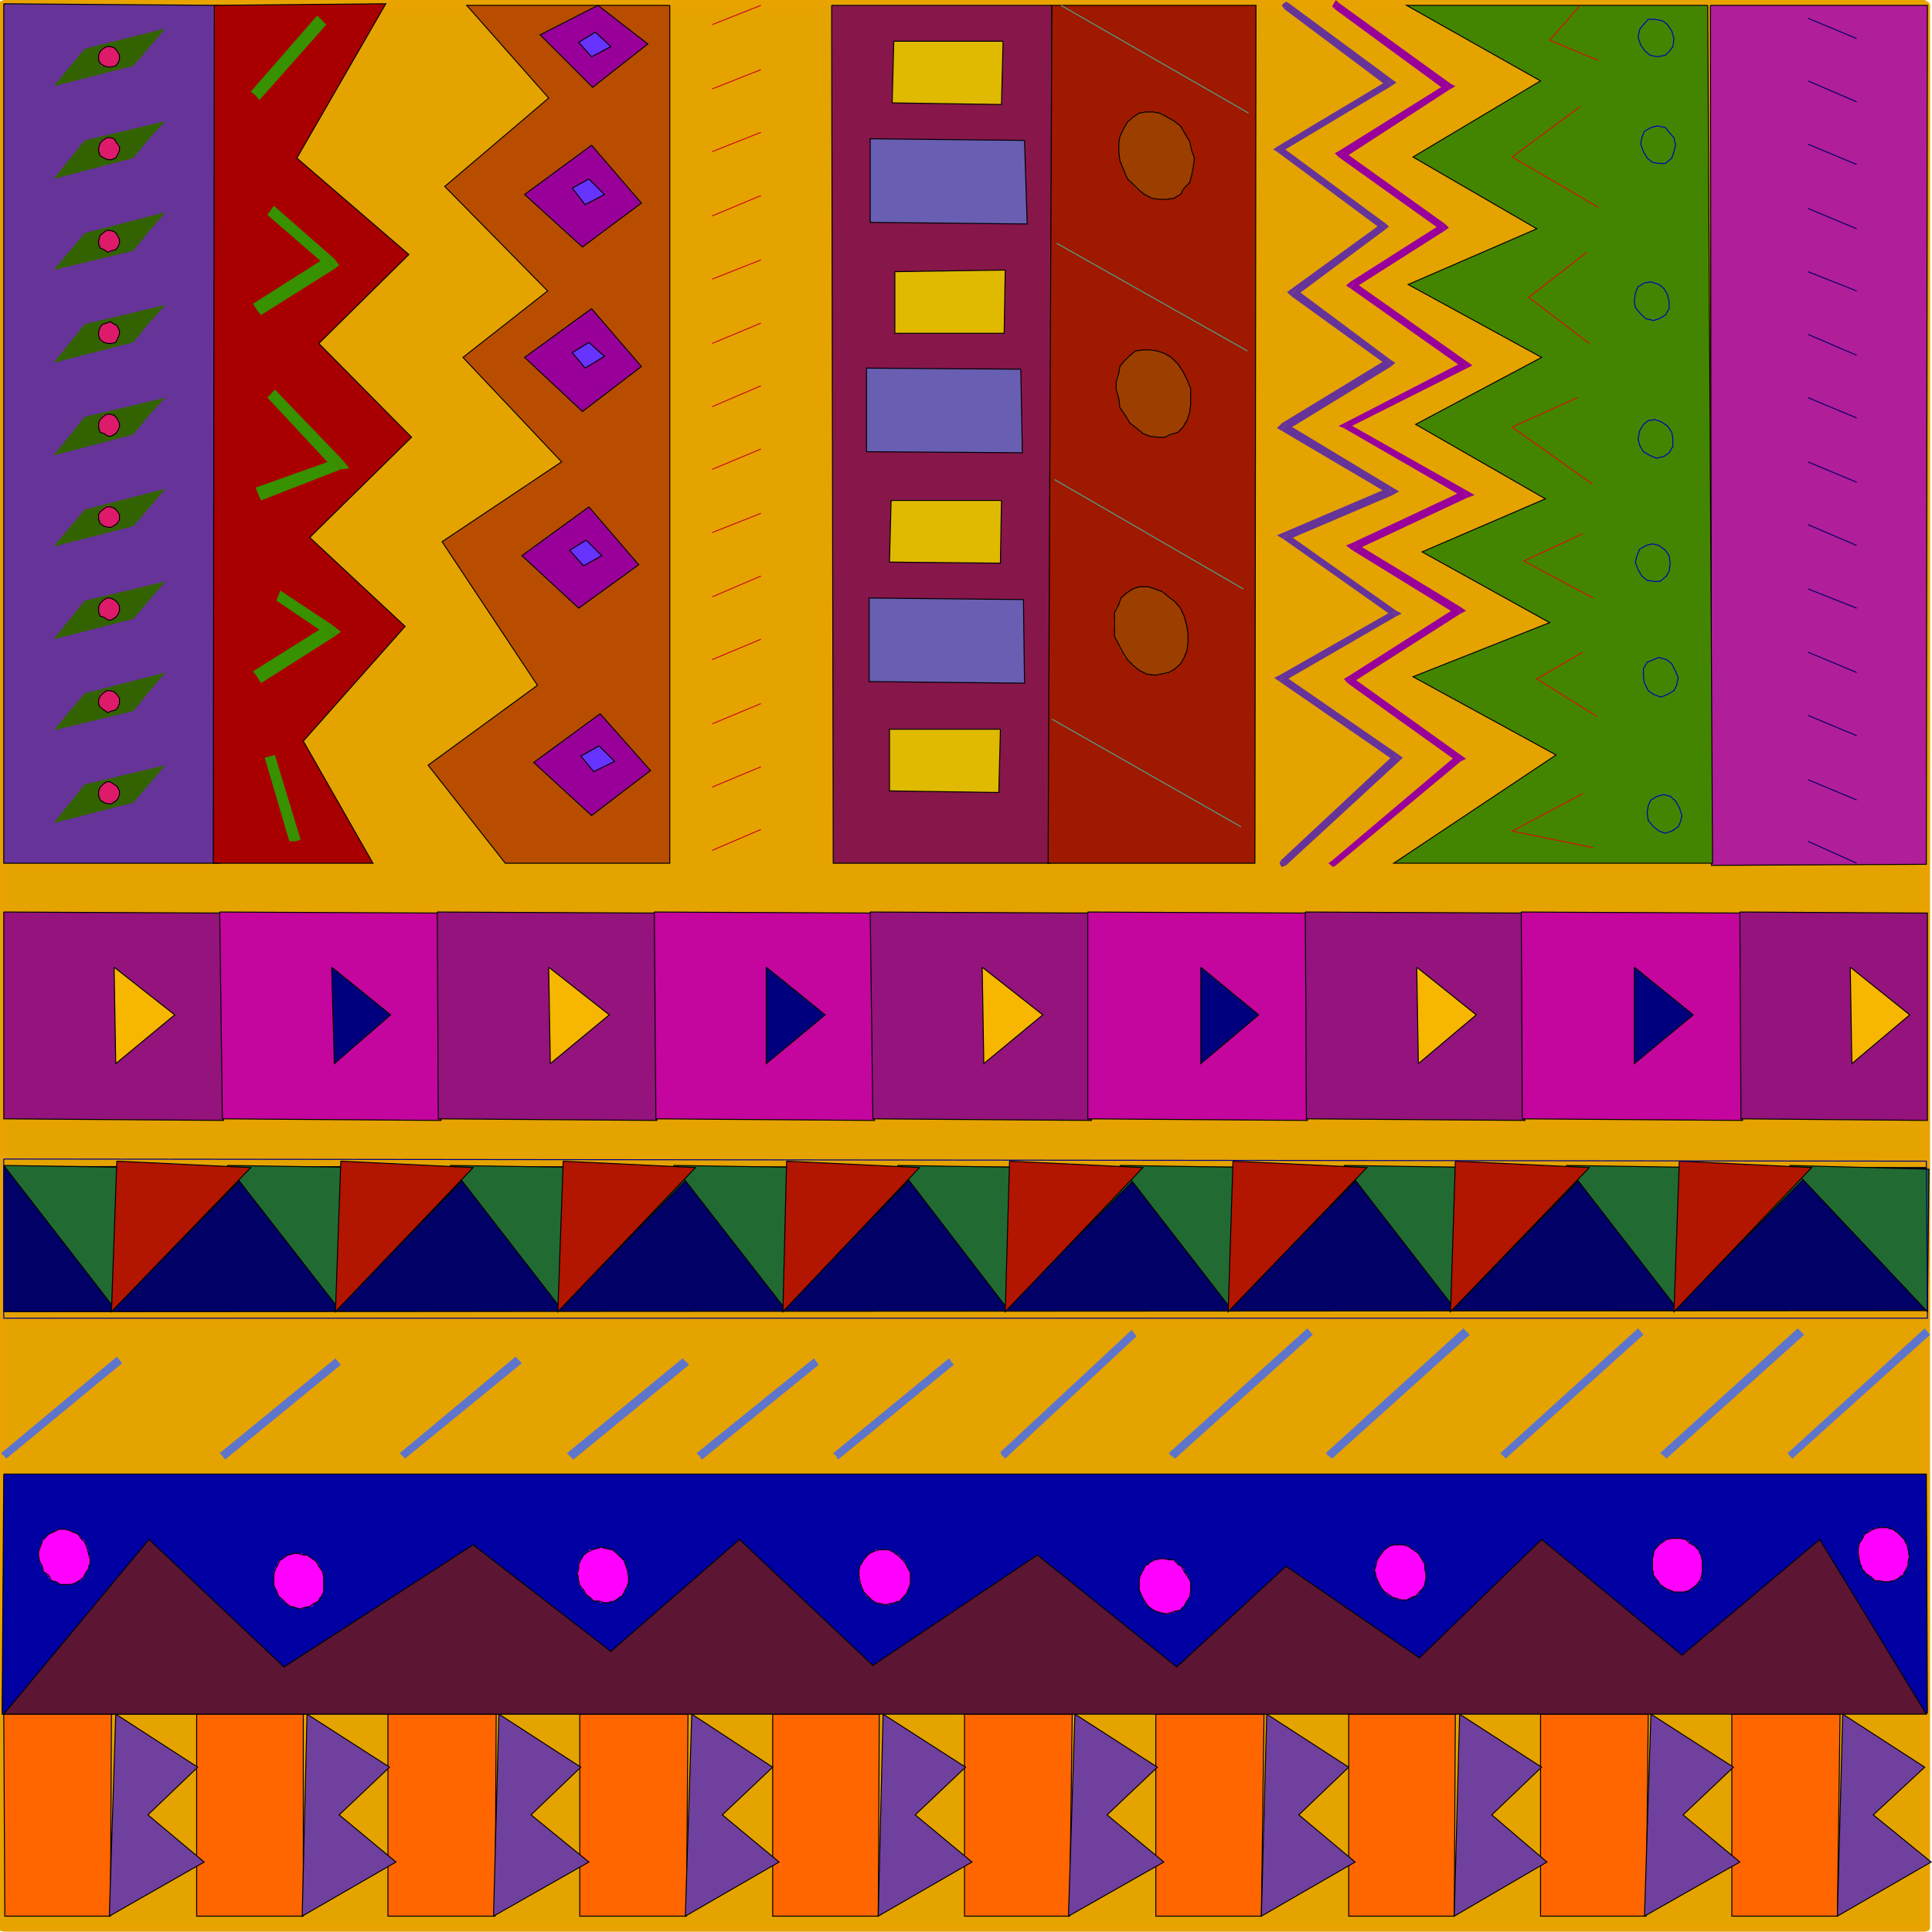 <svg xmlns="http://www.w3.org/2000/svg" width="360.557" height="360.5"><path fill="#e5a300" d="M.7 1h358.5v358.8H.7V1"/><path fill="#e8a300" d="m360.2 1-1-1H.7v1.898h358.5L358.5 1l.7.898.8-.398.2-.5-.2-.5-.8-.5 1 1"/><path fill="#e8a300" d="m359.2 360.5 1-.7V1h-1.7v358.8l.7-.702-.7.703.3.5.4.199.8-.2.2-.5-1 .7"/><path fill="#e8a300" d="m0 359.8.7.7h358.5v-1.402H.7l.698.703-.699-.703L0 359.3v1l.7.199-.7-.7"/><path fill="#e8a300" d="M.7 0 0 1v358.8h1.398V1L.7 1.898 1.4 1 1.2.3.7 0 0 .3V1l.7-1"/><path fill="#0000a3" stroke="#000" stroke-miterlimit="10" stroke-width=".181" d="M.7 275.098h358.8l.2 44.601-359.302.2.301-44.801"/><path fill="#006" stroke="#000" stroke-miterlimit="10" stroke-width=".181" d="m.7 217.7 358.8.198.2 26.7-359 .203v-27.102"/><path fill="#f60" stroke="#000" stroke-miterlimit="10" stroke-width=".181" d="m.7 319.898.198 37.7h19.704l.199-37.7H.699m36.001 0v37.7h19.902v-37.7H36.699m35.699 0v37.7h20l.204-37.7H72.398m35.802 0v37.7h19.902l.296-37.7H108.2m36 0v37.7h19.698l.204-37.7h-19.903m35.801 0v37.7h19.602l.5-37.7H180m35.7 0v37.7h19.698l.5-37.7H215.7m36 0v37.7h19.698l.204-37.7h-19.903m35.801 0v37.7h19.7l.402-37.7H287.5m35.7 0v37.7h19.698l.5-37.7H323.2"/><path fill="#70409e" stroke="#000" stroke-miterlimit="10" stroke-width=".181" d="m21.602 319.898 15.296 9.903-9.296 8.898 10.5 8.801-17.704 10.098 1.204-37.7m35.698 0 15.4 9.903-9.4 8.898 10.598 8.801-17.5 10.098.903-37.7m35.801 0 15.296 9.903-9.296 8.898 10.796 8.801-17.796 10.098 1-37.7m36 0 15.097 9.903-9.398 8.898 10.597 8.801-17.5 10.098 1.204-37.7m35.698 0 15.4 9.903-9.4 8.898 10.598 8.801-17.5 10.098.903-37.7m35.801 0L216 329.801l-9.398 8.898 10.597 8.801-17.8 10.098 1.203-37.7m35.796 0 15.301 9.903-9.3 8.898 10.5 8.801-17.5 10.098 1-37.7m35.999 0 15.301 9.903-9.3 8.898 10.3 8.801-17.3 10.098 1-37.7m35.703 0 15.398 9.903-9.398 8.898 10.597 8.801-17.8 10.098 1.203-37.7m35.796 0 15.301 9.903-9.597 8.898 10.796 8.801-17.5 10.098 1-37.7"/><path fill="#5c1533" stroke="#000" stroke-miterlimit="10" stroke-width=".181" d="m.7 319.898 27.1-32.597L53 311.098 88.3 288.3l25.7 19.898 24-20.898 24.898 23.5 30.704-20.602 26 20.899L240 292.3l24.898 17.097 22.801-22.097 26.2 21.597 25.703-21.597 19.898 32.597H.7"/><path fill="#f0f" d="m16.3 289 .2.2v1h.3v1.698l-.3.2v1h-.2v.203l-.3.199v.3l-.2.2-.198.3v.2l-.301.2-.2.3h-.5v.2h-.203l-.5.3-.296.2h-2.403l-.199-.2h-.2l-.3-.3H10v-.2h-.398l-.5-.5v-.5H8.8l-.2-.2-.203-.3-.296-.2v-.202h-.204v-.797l-.296-.203-.204-.5v-.5l-.199-.2V289.5l.2-.3v-.5l.203-.2v-.2l.296-.3v-.7h.204l.296-.202.204-.297v-.203H8.8l.3-.297.2-.203h.3l.2-.2h.2l.3-.3h.2l.3-.2h1.9l.198.2h.301l.2.3h.203l.296.2.5.203h.204v.297h.199l.3.203v.297l.2.203h.3l.2.199v.3l.199.5.3.2v.5"/><path fill="none" stroke="#000" stroke-miterlimit="10" stroke-width=".181" d="m16.3 289 .2.898.3 1v1l-.3.903-.5.699-.398.8-.801.7-.903.5-.699.2h-2l-.699-.5-.898-.2-.5-1-1-.7-.204-1-.5-.902-.199-1v-.898l.403-1 .296-1 .704-.7.5-.5.898-.402 1-.5h1l.898.2.704.3 1 .403.5.797.699.703.5 1.199"/><path fill="#f0f" d="M60.2 293.3v.2l.198.3v3.298l-.199.3v.2l-.199.3-.3.2-.2.203v.5h-.3l-.2.297-.2.203h-.3v.199l-.2.3h-.698l-.301.2h-.7v.3h-.703l-.296-.3h-.704l-.199-.2H54l-.5-.5-.3-.202-.2-.297h-.2v-.203h-.3l-.2-.297-.3-.403-.2-.3v-.5l-.198-.2v-.199l-.301-.3v-.5h-.2V293.3l.2-.203v-.5l.3-.297v-.203h.2v-.5l.5-.5h.5v-.2L53 290.7l.2-.3h.3l.2-.2h.698l.5-.3h1.5l.204.3h.699l.3.2.2.3H58l.3.2.2.199h.3l.2.3.5.5v.403l.2.297.3.203v.297l.2.203"/><path fill="none" stroke="#000" stroke-miterlimit="10" stroke-width=".181" d="m60.2 293.3.198 1v2.798l-.398.8-.5.903-1 .5-.7.5-1 .199-.902.3-.699-.3-1-.2-.699-.5-.7-.702-.8-.7-.398-1-.5-1V294l.199-.902 1-2 .699-.399.7-.5 1.198-.3h.704l1 .3h.699l1 .7.699.5.5.902.7 1"/><path fill="#f0f" d="M116.8 292.098v.5l.302.203v.297l.199.402v2l-.2.2v.198l-.3.5v.301h-.2v.399l-.203.3-.296.2v.3h-.5v.2l-.204.203h-.199l-.3.297-.2.203h-1v.297H112l-.2-.297h-1v-.203h-.198l-.204-.297-.296-.203h-.204v-.2h-.296l-.204-.3-.5-.5v-.399h-.199l-.3-.3v-.5h-.2l-.199-.2V294l-.3-.2v-.5l.3-.202v-1.5l.2-.2v-.3h.198l.301-.2v-.199l.2-.3v-.2h.3l.2-.3v-.2h.203l.296-.199v-.3h.903v-.2h1l.199-.3h.3l.2.3h1l.2.2h.698l.301.3v.2h.2l.3.198.2.301h.203v.2l.296.3.204.2v.199h.296l.204.3v.7h.199"/><path fill="none" stroke="#000" stroke-miterlimit="10" stroke-width=".181" d="m116.8 292.098.302 1 .199 1.203v.898l-.2.7-1 2-.703.402-.699.5-1 .297h-.898l-1-.297h-1l-.7-.703-.703-.5-.5-.899-.699-.8L108 295l-.3-1.2.3-1v-.902l.398-.8.5-.899.704-.5 1-.5.699-.199 1-.3.898.3 1 .2.7.5.703.698.796.7.403 1"/><path fill="#f0f" d="m221.7 294.3.3.2v.5l.2.2v2.698h-.2v.2l-.3.203v.297l-.2.203-.3.297v.203l-.2.199v.3h-.2l-.3.2-.2.3v.2h-.3l-.2.2h-.5l-.198.3h-.704v.2h-1l-.199-.2h-.8l-.2-.3h-.699v-.2h-.3l-.2-.2-.2-.3-.3-.2h-.2l-.5-.5-.198-.202v-.5l-.301-.297v-.203l-.2-.2v-.3l-.3-.2v-.3l-.2-.399v-2.398l.2-.301.3-.2v-.5l.2-.202.3-.297v-.5l.2-.203h.5l.199-.2v-.3h.3l.2-.2.2-.3h1l.198-.2h1.204l.296.2h1.204l.199.3v.2h.3l.2.3.199.2h.3v.203h.2l.3.297.2.203v.5l.7.699v.3"/><path fill="none" stroke="#000" stroke-miterlimit="10" stroke-width=".181" d="m221.7 294.3.5.9v1.898l-.2 1-.5.703-.5 1-.7.699-1 .2-.902.3-.796.2-.903-.2-1-.3-.699-.4-.7-.5-.698-1-.5-.902-.5-1.199V295l.199-1 .5-.902.5-1 .699-.5 1-.5.898-.2h1l.704.2h1l.699.8.699.403.5 1 .7 1"/><path fill="#f0f" d="M265.898 291.898v.903l.204.297V295h-.204v.898l-.296.301-.204.2v.3h-.199l-.3.2v.5l-.2.199h-.3l-.2.3h-.5v.2h-.199l-.3.203h-.2l-.2.297h-1.698l-.5-.297h-.5v-.203h-.204l-.296-.2h-.403v-.3h-.3l-.7-.7v-.199H258l-.3-.3v-.2l-.2-.3v-.399l-.5-.5v-.5l-.2-.2v-.8l-.3-.402v-.297l.3-.5v-.703l.2-.5.2-.2v-.199l.3-.3v-.2l.2-.3.3-.2.2-.199v-.3h.198l.301-.2.2-.3h.3l.2-.2h.5l.203-.2H262l.3.2h.5l.2.2.2.3h.3l.2.2h.3l.2.3.198.2.301.198.2.301v.2l.3.3.2.399.203.3.296.5"/><path fill="none" stroke="#000" stroke-miterlimit="10" stroke-width=".181" d="M265.898 291.898v.903l.204 1v.898l-.204 1-.296.7-.704.699-.699.8-.699.2-1 .5h-.898l-1-.297-.704-.203-.699-.5-1-.7-.5-.699-.5-1-.398-.898-.301-1.203.3-1 .2-1 1-1.399.398-.5 1-.699.704-.2H262l1 .4.7.5 1 .698.5.801.698 1.2"/><path fill="#f0f" d="M317.5 290.398v.5l.2.2v2.703l-.2.199v1h-.3l-.2.2v.3l-.2.2-.3.198h-.2v.301h-.3l-.2.2-.198.3h-.301l-.2.2h-.5l-.203.199h-2l-.199-.2H312l-.5-.199h-.5l-.2-.3-.3-.2-.2-.3h-.3l-.398-.399v-.5h-.301l-.2-.3-.3-.2v-.2l-.2-.3v-.902h-.203v-2.399l.204-.3v-.899l.199-.3.3-.2.2-.3.3-.2v-.2l.2-.3H310l.3-.2.2-.3h.3v-.2h.7l.2-.202h1.902l.5.203h.5l.199.199h.3l.2.3v.2h.3l.2.3H316l.3.2v.2l.2.3.3.2h.2v.5l.5.5v.198"/><path fill="none" stroke="#000" stroke-miterlimit="10" stroke-width=".181" d="m317.5 290.398.2 1v1.903l-.2 1-.3.699-.7.898-1.398 1-.704.2h-2l-.898-.399-.7-.3-1-.7-.5-.699-.698-1-.204-.902v-2.2l.204-1 .199-.699.8-.898 1.399-1 1-.203h1.602l1 .203.699.699 1 .5.699.7.5 1.198"/><path fill="#f0f" d="m355.898 288.3.204.2v1.7l.296.198v.301l-.296.2v1.199l-.204.5v.203l-.699.699v.5h-.5l-.3.3v.2l-.2.2H354l-.3.3h-.9l-.3.2h-1.398l-.301-.2h-.903l-.296-.3-.204-.2-.199-.2h-.3l-.2-.3-.3-.2-.2-.3-.199-.2v-.202h-.3v-.297l-.2-.203v-.5h-.3v-.2l-.2-.5v-.3l-.2-.399v-2l.2-.199v-.5l.2-.2v-.3l.3-.2.2-.202v-.5l.3-.297h.2l.198-.203.301-.2.2-.3.3-.2h.403l.296-.3h.903l.3-.2.2.2h1l.199.3h1v.2l.2.3h.3l.2.2.198.203.301.297.2.203.3.297v.203h.2v.199l.203.5.296.3"/><path fill="none" stroke="#000" stroke-miterlimit="10" stroke-width=".181" d="m355.898 288.3.204.9.296 1.198-.296 1v.7l-.5 1-.403.902-.8.5-.899.5-1 .2h-.898l-.801-.2h-.903l-.699-.7-.8-.5-.7-.702-.5-1-.199-1-.2-1.2V289l.2-1 .5-.7.5-1 .7-.402.902-.5 1-.3h1.699l.898.3.801.5.7.7.698.703.5 1"/><path fill="#f0f" d="m169.398 292.598.204.203v.297l.296.203v2.597l-.296.301v.2l-.204.3v.2l-.199.199v.3l-.3.2v.3h-.2l-.3.2-.2.203-.199.297v.203h-.8l-.2.297-.2.203h-.8v.199h-1.2l-.198-.2h-.704l-.296-.202h-.204l-.199-.297h-.3l-.2-.203-.3-.297h-.2v-.203l-.199-.2h-.3l-.2-.3v-.2l-.3-.3v-.2l-.2-.199v-.3l-.2-.2v-.3l-.3-.2v-.5l-.2-.199v-1.902l.2-.5v-.5h.3v-.2l.2-.3v-.2l.2-.3v-.2l.3-.199.2-.3.3-.2h.2v-.3h.198l.301-.2h.2l.3-.199.2-.3H166l.3.3h.2l.3.2h.2v.198l.2.301h.5l.3.2v.3l.398.399h.301l.2.3v.5l.3.2.2.203v.297"/><path fill="none" stroke="#000" stroke-miterlimit="10" stroke-width=".181" d="m169.398 292.598.5.902v2l-.296.898-.403 1-.5.5-.699.903-1 .297-1 .203-.7.199-.902-.2-1-.202-.699-.5-1.5-1.5-.398-.899-.301-1-.2-1.199v-.902l.2-1 1-1.399.7-.8 1-.399.902-.3h1.699l1 .5.699.5 1.398 1.398.5 1"/><path fill="#5e75cc" d="m.7 271.7.5.5 21.6-17.802-1-1.199-21.6 18 .5.5m40.8.001.5.698L63.602 254.7l-1-1.199L41 271.2l.5.5m33.602 0 .5.5 21.796-17.802L96.2 253.2l-21.597 18 .5.5m31.197 0 .7.698 21.602-17.699-1.204-1.199-21.597 17.7.5.5m24.199 0 .5.698 21.8-17.699-.902-1.199L130 271.2l.5.5m25.5 0 .398.698L178 254.7l-.898-1.199-21.602 17.7.5.5m30.898-.201.704.7 24.5-22.802-.903-1.199L186.7 271l.2.5m31.702.2.699.5L245 249.097l-1-1.2-25.898 23.301.5.5m29.296.002.704.5 25.699-23.102-1.2-1.2-25.703 23.301.5.5m32.602.001.5.5 25.7-23.102-1-1.2L280 271.2l.5.5m30 0 .5.5 25.7-23.102-1.2-1.2-25.7 23.301.7.5m23.5.001.5.5 25.7-23.102-1-1.2-25.598 23.301.398.5"/><path fill="#216b33" d="m.7 217.5 46.1.7-25.5 25.898zm0 0"/><path fill="none" stroke="#000" stroke-miterlimit="10" stroke-width=".181" d="m.7 217.5 46.1.7-25.5 25.898L.7 217.5"/><path fill="#216b33" d="m42.398 217.5 45.903.7-25.2 25.898zm0 0"/><path fill="none" stroke="#000" stroke-miterlimit="10" stroke-width=".181" d="m42.398 217.5 45.903.7-25.2 25.898L42.399 217.5"/><path fill="#216b33" d="m84 217.5 46 .7-25.398 25.898zm0 0"/><path fill="none" stroke="#000" stroke-miterlimit="10" stroke-width=".181" d="m84 217.5 46 .7-25.398 25.898L84 217.5"/><path fill="#216b33" d="m125.7 217.5 45.902.7-25.204 25.898zm0 0"/><path fill="none" stroke="#000" stroke-miterlimit="10" stroke-width=".181" d="m125.7 217.5 45.902.7-25.204 25.898L125.7 217.5"/><path fill="#216b33" d="m167.5 217.5 46.102.7-25.704 25.898zm0 0"/><path fill="none" stroke="#000" stroke-miterlimit="10" stroke-width=".181" d="m167.5 217.5 46.102.7-25.704 25.898L167.5 217.5"/><path fill="#216b33" d="m209 217.5 46.102.7-25.5 25.898zm0 0"/><path fill="none" stroke="#000" stroke-miterlimit="10" stroke-width=".181" d="m209 217.5 46.102.7-25.5 25.898L209 217.5"/><path fill="#216b33" d="m250.8 217.5 45.802.7-25.204 25.898zm0 0"/><path fill="none" stroke="#000" stroke-miterlimit="10" stroke-width=".181" d="m250.8 217.5 45.802.7-25.204 25.898-20.597-26.598"/><path fill="#216b33" d="m292.3 217.5 46.098.7-25.5 25.898zm0 0"/><path fill="none" stroke="#000" stroke-miterlimit="10" stroke-width=".181" d="m292.3 217.5 46.098.7-25.5 25.898-20.597-26.598"/><path fill="#216b33" d="m334 217.5 26 .7-.3 26.6zm0 0"/><path fill="none" stroke="#000" stroke-miterlimit="10" stroke-width=".181" d="m334 217.5 26 .7-.3 26.6-25.7-27.3"/><path fill="#b21500" d="m21.8 216.7-1 28.1 26-26.902zm0 0"/><path fill="none" stroke="#000" stroke-miterlimit="10" stroke-width=".181" d="m21.8 216.7-1 28.1 26-26.902-25-1.199"/><path fill="#b21500" d="m63.602 216.7-1 28.1L88.3 217.899zm0 0"/><path fill="none" stroke="#000" stroke-miterlimit="10" stroke-width=".181" d="m63.602 216.7-1 28.1L88.3 217.899 63.6 216.7"/><path fill="#b21500" d="m105.102 216.7-1 28.1 25.699-26.902zm0 0"/><path fill="none" stroke="#000" stroke-miterlimit="10" stroke-width=".181" d="m105.102 216.7-1 28.1 25.699-26.902-24.7-1.199"/><path fill="#b21500" d="m146.8 216.7-.698 28.1 25.5-26.902zm0 0"/><path fill="none" stroke="#000" stroke-miterlimit="10" stroke-width=".181" d="m146.8 216.7-.698 28.1 25.5-26.902L146.8 216.7"/><path fill="#b21500" d="m188.398 216.7-.796 28.1 25.699-26.902zm0 0"/><path fill="none" stroke="#000" stroke-miterlimit="10" stroke-width=".181" d="m188.398 216.7-.796 28.1 25.699-26.902-24.903-1.199"/><path fill="#b21500" d="m230.102 216.7-.903 28.1 25.903-26.902zm0 0"/><path fill="none" stroke="#000" stroke-miterlimit="10" stroke-width=".181" d="m230.102 216.7-.903 28.1 25.903-26.902-25-1.199"/><path fill="#b21500" d="m271.602 216.7-.903 28.1 25.903-26.902zm0 0"/><path fill="none" stroke="#000" stroke-miterlimit="10" stroke-width=".181" d="m271.602 216.7-.903 28.1 25.903-26.902-25-1.199"/><path fill="#b21500" d="m313.398 216.7-1 28.1 25.704-26.902zm0 0"/><path fill="none" stroke="#000" stroke-miterlimit="10" stroke-width=".181" d="m313.398 216.7-1 28.1 25.704-26.902-24.704-1.199"/><path fill="#94137d" stroke="#000" stroke-miterlimit="10" stroke-width=".181" d="m.7 170.2 41.3.198-.3 38.7-41-.297v-38.602"/><path fill="#c4059e" stroke="#000" stroke-miterlimit="10" stroke-width=".181" d="m41 170.2 41.3.198v38.7l-40.8-.297-.5-38.602"/><path fill="#94137d" stroke="#000" stroke-miterlimit="10" stroke-width=".181" d="m81.602 170.2 41.199.198-.2 38.7-40.8-.297-.2-38.602"/><path fill="#c4059e" stroke="#000" stroke-miterlimit="10" stroke-width=".181" d="m122.102 170.2 41.296.198-.199 38.7-40.8-.297-.297-38.602"/><path fill="#94137d" stroke="#000" stroke-miterlimit="10" stroke-width=".181" d="m162.398 170.2 41.602.198-.3 38.7-40.802-.297-.5-38.602"/><path fill="#c4059e" stroke="#000" stroke-miterlimit="10" stroke-width=".181" d="m203 170.2 41.3.198-.3 38.7-41-.297v-38.602"/><path fill="#94137d" stroke="#000" stroke-miterlimit="10" stroke-width=".181" d="m243.602 170.2 41.199.198-.2 38.7-40.8-.297-.2-38.602"/><path fill="#c4059e" stroke="#000" stroke-miterlimit="10" stroke-width=".181" d="m283.898 170.2 41.5.198-.199 38.7-41.097-.297-.204-38.602"/><path fill="#94137d" stroke="#000" stroke-miterlimit="10" stroke-width=".181" d="m324.7 170.2 35 .198v38.7l-34.802-.297-.199-38.602"/><path fill="#f7b700" d="m21.3 180.5 11.302 8.898-11 9.102zm0 0"/><path fill="none" stroke="#000" stroke-miterlimit="10" stroke-width=".181" d="m21.3 180.5 11.302 8.898-11 9.102-.301-18"/><path fill="#00007f" d="m61.898 180.5 11 8.898-10.5 9.102zm0 0"/><path fill="none" stroke="#000" stroke-miterlimit="10" stroke-width=".181" d="m61.898 180.5 11 8.898-10.5 9.102-.5-18"/><path fill="#f7b700" d="m102.398 180.5 11.301 8.898-11 9.102zm0 0"/><path fill="none" stroke="#000" stroke-miterlimit="10" stroke-width=".181" d="m102.398 180.5 11.301 8.898-11 9.102-.3-18"/><path fill="#00007f" d="m143 180.5 11 8.898-11 9.102zm0 0"/><path fill="none" stroke="#000" stroke-miterlimit="10" stroke-width=".181" d="m143 180.5 11 8.898-11 9.102v-18"/><path fill="#f7b700" d="m183.3 180.5 11.302 8.898-11 9.102zm0 0"/><path fill="none" stroke="#000" stroke-miterlimit="10" stroke-width=".181" d="m183.3 180.5 11.302 8.898-11 9.102-.301-18"/><path fill="#00007f" d="m224.102 180.5 10.796 8.898-10.796 9.102zm0 0"/><path fill="none" stroke="#000" stroke-miterlimit="10" stroke-width=".181" d="m224.102 180.5 10.796 8.898-10.796 9.102v-18"/><path fill="#f7b700" d="m264.398 180.5 11.102 8.898-10.8 9.102Zm0 0"/><path fill="none" stroke="#000" stroke-miterlimit="10" stroke-width=".181" d="m264.398 180.5 11.102 8.898-10.8 9.102-.302-18"/><path fill="#00007f" d="m305 180.5 11 8.898-11 9.102zm0 0"/><path fill="none" stroke="#000" stroke-miterlimit="10" stroke-width=".181" d="m305 180.5 11 8.898-11 9.102v-18"/><path fill="#f7b700" d="m345.3 180.5 11.098 8.898-10.796 9.102zm0 0"/><path fill="none" stroke="#000" stroke-miterlimit="10" stroke-width=".181" d="m345.3 180.5 11.098 8.898-10.796 9.102-.301-18"/><path fill="#639" stroke="#000" stroke-miterlimit="10" stroke-width=".181" d="M.7.7v160.398H41V1L.7.7"/><path fill="#b01e99" stroke="#000" stroke-miterlimit="10" stroke-width=".181" d="m319.2 1 .198 160.5 40.102-.2.2-160.3h-40.5"/><path fill="#336300" d="m27.8 146.398 3.098-3.597-15.097 3.597-5.801 7.2 14.898-3.797 2.903-3.403m-.001-17.3 3.098-3.598-15.097 3.898L10 136.301l14.898-3.602 2.903-3.601m-.001-17 3.098-3.598-15.097 3.598L10 119.3l14.898-3.801 2.903-3.402M27.8 94.8l3.098-3.6-15.097 3.898L10 102l14.898-3.8 2.903-3.4M27.8 77.5l3.098-3.3-15.097 3.6L10 85l14.898-3.902 2.903-3.598M27.8 60.3l3.098-3.402L15.801 60.5 10 67.7l14.898-3.802 2.903-3.597M27.8 43.2l3.098-3.602L15.801 43.5 10 50.398l14.898-3.597 2.903-3.602M27.8 25.898l3.098-3.3-15.097 3.601L10 33.4l14.898-3.9 2.903-3.602m-.001-17 3.098-3.597-15.097 3.797-5.801 7L24.898 12.3l2.903-3.403"/><path fill="#de1a6b" d="M19.898 145.898h.903v.301h.5v.2h.3l.2.3.199.2v.199l.3.3v1.403l-.3.297v.203h-.2v.199h-.5v.3h-.198v.2h-1.5v-.2h-.204v-.3h-.5l-.199-.2v-.702h-.3v-1.2h.3v-.699l.2-.3h.5v-.2h.203l.296-.3"/><path fill="none" stroke="#000" stroke-miterlimit="10" stroke-width=".181" d="M19.898 145.898h.704l.699.5.5.301.5.899v.703l-.301.797-.398.402-.801.5h-.7l-.703-.2-.699-.5-.3-.702v-1l.3-.7.5-.5.7-.5"/><path fill="#de1a6b" d="M19.898 128.898h1.204v.2h.199v.3h.5v.2H22v.5h.3v1.703H22v.5h-.398v.199H21.3v.2h-.5l-.2.3h-.5l-.203-.3h-.296v-.2h-.403v-.2h-.5v-.8h-.3v-1.2l.3-.202v-.7h.5v-.3h.403v-.2h.296"/><path fill="none" stroke="#000" stroke-miterlimit="10" stroke-width=".181" d="M19.898 128.898h.704l.699.2.5.5.5.703v1L22 132l-.398.5-.801.2-.7.3-.703-.5-.699-.5-.3-.5v-.902l.3-.7.5-.5.7-.5"/><path fill="#de1a6b" d="M19.898 111.598h.903v.3h.5v.2l.3.203h.2l.199.297v.203h.3v1.699H22v.5h-.398v.2H21.3v.3h-.2l-.3.2h-.903l-.296-.2-.204-.3H19.2l-.3-.2h-.2v-.7h-.3v-1.202l.3-.297v-.5h.2l.3-.203.2-.2h.203v-.3h.296"/><path fill="none" stroke="#000" stroke-miterlimit="10" stroke-width=".181" d="M19.898 111.598h.704l.699.3.5.403.5.797V114l-.301.7-.398.5-.801.5h-.7l-.703-.5-.699-.2-.3-.7v-1l.3-.702.5-.5.7-.5"/><path fill="#de1a6b" d="m19.898 94.598.204-.297h.296v.297h.704v.203h.199v.297h.5v.203H22v.199l.3.3v1.7H22v.2l-.2.198h-.198l-.301.301v.2h-1.7v-.2h-.203l-.199-.3h-.5v-.7L18.4 97v-1.2h.3v-.702h.5V94.8h.2l.203-.203h.296"/><path fill="none" stroke="#000" stroke-miterlimit="10" stroke-width=".181" d="M19.898 94.598h.704l.699.203.5.5.5.699v1l-.301.5-.398.398-.801.5h-.7l-.703-.199-.699-.5-.3-.699v-1l.3-.5.5-.402.7-.5"/><path fill="#de1a6b" d="M19.898 77.3h.903l.3.2h.2v.3h.3v.2H22v.5h.3v1.7H22v.5h-.2v.198h-.5v.2h-.198l-.301.3h-.903v-.3h-.296l-.204-.2h-.5V80.7H18.7v-.8h-.3v-1.2l.3-.199V78h.2v-.2h.3v-.3h.403v-.2h.296"/><path fill="none" stroke="#000" stroke-miterlimit="10" stroke-width=".181" d="M19.898 77.3h.704l.699.2.5.5.5 1v.7l-.301.698-.398.5-.801.5h-.7l-.703-.5-.699-.199-.3-.8V79l.3-.7.5-.5.7-.5"/><path fill="#de1a6b" d="M19.898 60.3h.204V60h.5v.3h.5l.199.2v.2h.5L22 61v.2l.3.3v1.398l-.3.2v.3l-.2.2-.198.3H21.3v.2h-1.7v-.2h-.703v-.3H18.7v-.7h-.3V61.5h.3v-.8h.5v-.2h.2l.203-.2h.296"/><path fill="none" stroke="#000" stroke-miterlimit="10" stroke-width=".181" d="m19.898 60.3.704-.3.699.5.5.2.5 1v.698l-.301.7-.398.8-.801.2h-.7l-.703-.2-.699-.5-.3-.699v-.8l.3-.899.5-.5.7-.2"/><path fill="#de1a6b" d="M19.898 43h.903l.3.2h.2v.3h.3v.2H22v.5h.3v1.698H22v.403h-.2v.297h-.5v.203h-.5v.297h-.902V46.8h-.296l-.204-.203h-.5V46.3H18.7v-.703h-.3v-1.2l.3-.199v-.5h.2V43.5h.3l.2-.3h.203V43h.296"/><path fill="none" stroke="#000" stroke-miterlimit="10" stroke-width=".181" d="M19.898 43h.704l.699.2.5.5.5 1v.698l-.301.7-.398.5-.801.203-.7.297-.703-.5-.699-.297-.3-.703v-.7l.3-1 .5-.398.7-.5"/><path fill="#de1a6b" d="M19.898 25.7h.903l.3.198h.2v.301h.3v.2h.2v.3H22v.2h.3v1.699H22v.5h-.2v.203h-.198v.199h-.5l-.301.3h-.903v-.3H19.2v-.2h-.3v-.202h-.2V28.3h-.3v-1.203l.3-.2v-.5h.2V26.2h.3v-.3h.403v-.2h.296"/><path fill="none" stroke="#000" stroke-miterlimit="10" stroke-width=".181" d="M19.898 25.7h.704l.699.198.5.801.5.7v.699L22 28.8l-.398.699-.801.3h-.7l-.703-.3-.699-.402-.3-.797v-.703l.3-.899.5-.5.7-.5"/><path fill="#de1a6b" d="M19.898 8.7h1.204v.198h.199v.2h.3v.3H22v.5h.3V11.5H22v.3l-.2.2-.198.3H21.3v.2h-.903v.2l-.296-.2h-.5v-.2h-.704V12H18.7v-.7h-.3V9.899h.3v-.5h.2v-.3h.3v-.2h.2l.203-.199h.296"/><path fill="none" stroke="#000" stroke-miterlimit="10" stroke-width=".181" d="M19.898 8.7h.704l.699.198.5.5.5.903v.797L22 11.8l-.398.5-.801.199h-.7l-.703-.2-.699-.5-.3-.5v-1l.3-.702.5-.5.7-.399"/><path fill="#a80000" stroke="#000" stroke-miterlimit="10" stroke-width=".181" d="m40 1-.2 160.098h29.802l-13-22.797 19-21.403L57.8 100.301l19-18.703-17.301-17.5L76.3 47.5l-20.902-18L72 .7 40 1"/><path fill="#b84d00" stroke="#000" stroke-miterlimit="10" stroke-width=".181" d="M125 1v160.098H94.3L79.899 142.8l20.403-14.903-17.801-26.8 22.3-14.899-18.402-19.5L102.2 54.301 83 34.8l19.398-16.5L87.102 1H125"/><path fill="#87174a" stroke="#000" stroke-miterlimit="10" stroke-width=".181" d="m155.2 1 .3 160.098H196L196.3 1h-41.1"/><path fill="#685eb2" stroke="#000" stroke-miterlimit="10" stroke-width=".181" d="m191.2 26.2-28.802-.302V41.5l29.301.3-.5-15.6m-.699 42.698-28.8-.199v15.602l29.1.199-.3-15.602m.5 43-28.8-.3v15.601l29 .301-.2-15.602"/><path fill="#e0ba00" stroke="#000" stroke-miterlimit="10" stroke-width=".181" d="M187.2 7.7h-20.4l-.3 11.5 20.398.3.301-11.8m.403 42.698L167 50.7v11.5h20.398l.204-11.8m-.704 42.998h-20.597l-.301 11.5 20.7.2.198-11.7m-.198 42.7H166v11.5l20.398.3.301-11.8"/><path fill="#9e1900" stroke="#000" stroke-miterlimit="10" stroke-width=".181" d="M196.3 1h38.098l-.199 160.098h-38.597L196.3 1"/><path fill="#9c3e00" d="m222 26.398.2.301v.399l.198.5v.5l.301.203v1l.2.199v1.2l-.2.5v1.198l-.3.301-.2.399v.5l-.199.5-.3.203-.2.297-.3.5h-.2v.203l-.2.5-.3.199-.2.3h-.3l-.398.2-.301.2-.2.3h-.5l-.203.2H215.5l-.5-.2h-.2l-.3-.3-.5-.2-.398-.2-.5-.3-.301-.2-.2-.3-.5-.2-.5-.5-.203-.5-.199-.202-.5-.2v-.5h-.3l-.399-1-.3-.199v-.5l-.2-.5-.3-.5V30.5l-.2-.5v-.5l-.2-.2v-3.402l.2-.199V25.5l.2-.5v-.3l.3-.4.2-.3v-.2l.3-.3.2-.402.198-.297.301-.203V22.3l.2-.203.5-.2h.203l.296-.3.204-.2.5-.3h.199l.3-.2h3.098l.2.2h.5l.5.5.5.3h.203l.296.2.403.203.3.297.2.203.3.297.399.203.3.199v.3l.7.7v.2l.2.5.3.5.2.198.3.5"/><path fill="none" stroke="#000" stroke-miterlimit="10" stroke-width=".181" d="m222 26.398.398 1.7.5 1.402-.199 1.7-.3 1.5-.399 1.398-1 1-.7 1.203-1.198.699-1.5.2h-1.204L215 37l-1.398-.7-1-.8-1.204-1.2-1-.902L209 30l-.2-1.7v-1.6l.2-1.2.7-1.5.698-1.2 1-.902 1.204-.8 1.199-.2h1.398l1.2.2 1.5.8 1.203.7 1.199.902.699 1.2 1 1.698"/><path fill="#9c3e00" d="m221.5 70.8.2.5.3.2v.5l.2.5v4.3l-.2.298v.402l-.3.3v.2l-.2.5-.3.2-.2.3v.2l-.2.5-.3.198h-.2l-.3.5-.2.301-1 .399h-.402v.3h-.5l-.5.2H215.2l-.398-.2h-.301l-.2-.3h-.5l-.198-.2h-.301l-.5-.199-.2-.3-.203-.2-.296-.3-.5-.2V79.5l-.403-.5h-.3l-.2-.5-.3-.2-.2-.3-.199-.5-.3-.402-.2-.297-.3-.5-.2-.203v-.5l-.2-.2v-1l-.3-.5V73.5l-.2-.3v-2.4l.2-.5v-.202l.3-.5v-.899l.2-.3.2-.2.3-.5.2-.199.3-.5.2-.3.5-.2.198-.2.5-.3.204-.2.296-.3h.903l.5-.2h2.199l.2.2h.698l.301.3h.5l.2.2.203.3.5.2h.296l.204.2.199.5.5.3v.2l.5.198.199.5.5.5.3.5.2.2v.5l.2.203.3.5"/><path fill="none" stroke="#000" stroke-miterlimit="10" stroke-width=".181" d="m221.5 70.8.7 1.7v3.098l-.2 1.5-.5 1.402-.7 1.2-1 1-1.402.398-1 .5H216l-1.5-.2-1.2-.5-1.198-1-1.204-.898-.898-1.5-1-1.402-.2-1.7-.5-1.699v-1.398l.5-1.703.2-1.2.7-.898 1-1 1.198-1 1.403-.2h1.199l1.5.2 1.398.5 1.204.7 1.199 1.198 1 1.5.699 1.403"/><path fill="#9c3e00" d="M221 115v.5l.2.398v.5l.3.5v.2l.2.5v3.101l-.2.301v.5l-.3.2-.2.5v.5l-.2.398-.5.5v.3l-.3.2-.2.5-.5.203-.5.297-.198.203-.204.199h-.296l-.5.3h-.903l-.3.2h-.899l-.5-.2h-1.398v-.3l-.5-.2-.5-.202v-.297h-.5l-.5-.203v-.297l-.403-.203-.3-.5h-.2l-.3-.5-.2-.2-.5-.199v-.5l-.199-.5h-.3l-.4-1v-.398l-.3-.5-.2-.301-.3-.402v-2l-.2-.399v-.8l.2-.399v-1.7l.3-.5.2-.202.3-.297v-.5l.2-.403.2-.3.5-.2v-.3l.3-.2.2-.199.5-.3.5-.2.198-.3h.204l.5-.2h.5v-.199h1.898l.3.2h.4l.3.198h.2l.5.301.198.2h.801l.2.3.203.399.5.3h.296l.204.2.5.5.199.203v.297l.5.5H220l.3.402v.5l.2.3.3.4.2.3"/><path fill="none" stroke="#000" stroke-miterlimit="10" stroke-width=".181" d="m221 115 .5 1.898.2 1.403v1.5l-.2 1.699-.5 1.2-.7 1.198-1 .903-1.198.699-1.403.3-1.199.2-1.5-.2-1.398-.702-1-.797-1.204-1.203-.898-1.399-.7-1.398-.8-1.5v-4.5l.8-1.5.4-1.203 1-.899 1.198-.8 1.204-.399h1.699l1.199.398 1.398.5 1.204 1 1.199.903 1 1.199.699 1.5"/><path fill="none" stroke="#51a38c" stroke-miterlimit="10" stroke-width=".181" d="m198 1 35 20.098m-35.8 24.3L232.8 65.5m-36 24 35.2 20.398M196.3 134.2l35.302 20.1"/><path fill="#389100" d="m47.7 17.8.698.9 12.5-14.102-1.699-1.7-12.398 14.2.898.703M62.398 50.2v-1.9l-11.296-9.902-1.204 1.7 11.301 9.8L60.9 48l1.5 2.2.902-.7-.903-1.2v1.9"/><path fill="#389100" d="m48 57.898.7.903 13.698-8.602-1.5-2.199L47.2 56.7l.8 1.197m15.602 29.701.199-1.899-12.5-13-1.403 1.5 12.5 13.399.204-1.899 1 1.899 1.597-.2-1.398-1.699-.2 1.899"/><path fill="#389100" d="m48.2 92.2.5 1.198 14.902-5.8-1-1.899L47.699 91l.5 1.2m14.199 26.6-.296-2.1-9.801-6.5-.7 1.898 9.598 6.5-.3-1.899 1.5 2.102 1.203-.903-1.5-1.199.296 2.102"/><path fill="#389100" d="m48 126.3.7 1.2 13.698-8.7-1.5-2.1-13.699 8.6.801 1m7.2 30.7.902-.3-4.801-15.802-1.903.5L54 157h1.2"/><path fill="#909" stroke="#000" stroke-miterlimit="10" stroke-width=".181" d="m110.398 57.598 9.301 10.8-11 8.403-10.8-10.102 12.5-9.101m-.001-30.5 9.301 10.8-11 8.2L97.9 36.3l12.5-9.203m-.502 67.501 9.301 10.8L108 113.5l-10.602-9.8 12.5-9.102M112 133.2l9.398 10.6-11 8.4-10.796-9.9L112 133.2M111.602 1l9.296 7.2-10.296 8.1-9.801-9.8L111.6 1"/><path fill="#63f" stroke="#000" stroke-miterlimit="10" stroke-width=".181" d="m109.898 63.898-3.097 1.903 2.398 2.898 3.602-2.199-2.903-2.602m0-30.5-3.097 1.7 2.398 3.101 3.602-1.898-2.903-2.903m-.5 67.402-3.097 1.9 2.597 2.898 3.403-1.899-2.903-2.898M111.8 139.2l-3.402 1.898 2.403 2.902 3.898-1.902-2.898-2.899M111.102 6 108 7.898l2.398 2.7L114 8.699 111.102 6"/><path fill="none" stroke="#c90c1d" stroke-miterlimit="10" stroke-width=".181" d="m142 1-9.102 3.598"/><path fill="none" stroke="#006" stroke-miterlimit="10" stroke-width=".181" d="M337.398 3.398 346.5 7.2"/><path fill="none" stroke="#c90c1d" stroke-miterlimit="10" stroke-width=".181" d="m142 13-9.102 3.598"/><path fill="none" stroke="#006" stroke-miterlimit="10" stroke-width=".181" d="M337.398 15.098 346.5 19"/><path fill="none" stroke="#c90c1d" stroke-miterlimit="10" stroke-width=".181" d="m142 24.7-9.102 3.6"/><path fill="none" stroke="#006" stroke-miterlimit="10" stroke-width=".181" d="M337.398 26.898 346.5 30.7"/><path fill="none" stroke="#c90c1d" stroke-miterlimit="10" stroke-width=".181" d="m142 36.5-9.102 3.8"/><path fill="none" stroke="#006" stroke-miterlimit="10" stroke-width=".181" d="M337.398 38.898 346.5 42.7"/><path fill="none" stroke="#c90c1d" stroke-miterlimit="10" stroke-width=".181" d="m142 48.5-9.102 3.598"/><path fill="none" stroke="#006" stroke-miterlimit="10" stroke-width=".181" d="m337.398 50.7 9.102 3.6"/><path fill="none" stroke="#c90c1d" stroke-miterlimit="10" stroke-width=".181" d="m142 60.3-9.102 3.798"/><path fill="none" stroke="#006" stroke-miterlimit="10" stroke-width=".181" d="m337.398 62.398 9.102 3.903"/><path fill="none" stroke="#c90c1d" stroke-miterlimit="10" stroke-width=".181" d="m142 72-9.102 3.898"/><path fill="none" stroke="#006" stroke-miterlimit="10" stroke-width=".181" d="M337.398 74.2 346.5 78"/><path fill="none" stroke="#c90c1d" stroke-miterlimit="10" stroke-width=".181" d="m142 83.8-9.102 3.798"/><path fill="none" stroke="#006" stroke-miterlimit="10" stroke-width=".181" d="M337.398 86.2 346.5 90"/><path fill="none" stroke="#c90c1d" stroke-miterlimit="10" stroke-width=".181" d="m142 95.8-9.102 3.598"/><path fill="none" stroke="#006" stroke-miterlimit="10" stroke-width=".181" d="m337.398 97.898 9.102 3.903"/><path fill="none" stroke="#c90c1d" stroke-miterlimit="10" stroke-width=".181" d="m142 107.5-9.102 3.898"/><path fill="none" stroke="#006" stroke-miterlimit="10" stroke-width=".181" d="m337.398 109.898 9.102 3.602"/><path fill="none" stroke="#c90c1d" stroke-miterlimit="10" stroke-width=".181" d="m142 119.3-9.102 3.798"/><path fill="none" stroke="#006" stroke-miterlimit="10" stroke-width=".181" d="m337.398 121.7 9.102 3.8"/><path fill="none" stroke="#c90c1d" stroke-miterlimit="10" stroke-width=".181" d="m142 131.3-9.102 3.798"/><path fill="none" stroke="#006" stroke-miterlimit="10" stroke-width=".181" d="m337.398 133.5 9.102 3.8"/><path fill="none" stroke="#c90c1d" stroke-miterlimit="10" stroke-width=".181" d="m142 143.098-9.102 3.8"/><path fill="none" stroke="#006" stroke-miterlimit="10" stroke-width=".181" d="m337.398 145.5 9.102 3.8"/><path fill="none" stroke="#c90c1d" stroke-miterlimit="10" stroke-width=".181" d="m142 154.8-9.102 3.9"/><path fill="none" stroke="#006" stroke-miterlimit="10" stroke-width=".181" d="m337.398 157 9.102 4.098"/><path fill="#639" d="M240.398.5 240 .3l-.5.4-.3.3.5.7.698-1.2"/><path fill="#639" d="m259.602 16.098.296-1.2L240.398.5l-.699 1.2 19.2 14.398.3-1.2.403 1.2 1-.7-.704-.5-.296 1.2"/><path fill="#639" d="M239.2 27.398v.903l20.402-12.203-.403-1.2-20.898 12.5v.903-.903l-.7.5.7.403.898-.903"/><path fill="#639" d="M258.7 42.7v-.9l-19.5-14.402-.9.903 19.4 14.398v-.898l1 .898.5-.398-.5-.5v.898"/><path fill="#639" d="M241.898 54v1.2L258.7 42.7l-1-.9L240.9 54v1.2V54l-.7.5.7.7 1-1.2"/><path fill="#639" d="M259.602 68.398V67.2L241.898 54l-1 1.2 18 13V67l.704 1.398.796-.699-.796-.5v1.2"/><path fill="#639" d="M240 79v1.398l19.602-12-.704-1.398L239.2 79v1.398V79l-.898.898.898.5L240 79"/><path fill="#639" d="M259.898 92.398V91L240 79l-.8 1.398 20 11.801V91l.698 1.398 1.204-.699-1.204-.699v1.398"/><path fill="#639" d="M240.2 99.598v1.203l19.698-8.403L259.2 91l-19.7 8.398v1.2-1.2l-1.2.5 1.2.7.7-1"/><path fill="#639" d="M260.602 115v-1l-20.403-14.402-.699 1L259.898 115v-1l.704 1 1-.5-1-.5v1"/><path fill="#639" d="M239.5 126v1.2l21.102-12.2-.704-1-21.097 12v1.2-1.2l-1 .5 1 .7.699-1.2"/><path fill="#639" d="m261.3 141.898-.198-1L239.5 126l-.7 1.2 21.302 14.698v-1l1.199 1 .5-.5-.7-.5.2 1"/><path fill="#639" d="m239.5 161.098.5.402 21.3-19.602-1.198-1-21.102 19.7.5.5"/><path fill="#639" d="m239 160.598-.2.5.2.402.2.3.8-.3-1-.902"/><path fill="#909" d="m249.8.5-.5-.5-.698 1.2.5.5.699-1.2"/><path fill="#909" d="m270.398 16.8.301-1.202L249.801.5l-.7 1.2L269.7 16.8l.301-1.202.398 1.203 1.204-.703-.903-.5-.3 1.203"/><path fill="#909" d="M250.8 28.3v1.2l19.598-12.7-.398-1.202-20 12.5-.2 1.203.2-1.203-.898.5.699.703 1-1"/><path fill="#909" d="M269.7 43v-1.2l-18.9-13.5-1 1L269 43v-1.2l.7 1.2.698-.5-.699-.7V43"/><path fill="#909" d="M252.7 52.598V53.8l17-10.8-.7-1.2-17 10.798V53.8v-1.203l-.8.703.8.5.7-1.203"/><path fill="#909" d="M273.8 68.7v-1.2l-21.1-14.902-.7 1.203 21.102 14.898V67.5l.699 1.2 1-.5-1-.7v1.2"/><path fill="#909" d="M251.5 79v.898L273.8 68.7l-.698-1.199L250.8 79v.898V79l-1 .5 1 .398.699-.898"/><path fill="#909" d="m273.8 92.898.2-1.199L251.5 79l-.7.898 22.5 13V91.5l.5 1.398 1.4-.5-1.2-.699-.2 1.2"/><path fill="#909" d="m253.2 101.5-.302 1.2 20.903-9.802-.5-1.398-20.903 9.8v1.4-1.4l-1.199.5 1.2.9.8-1.2"/><path fill="#909" d="M272.602 114.5v-1.2l-19.403-11.8-.8 1.2 19.5 12v-1.4l.703 1.2 1-.5-1-.7v1.2"/><path fill="#909" d="M252.2 126.3v1.2l20.402-13-.704-1.2-20.398 13v1.2-1.2l-.7.4.7.8.7-1.2"/><path fill="#909" d="M272.602 142.098v-1.2l-20.403-14.597-.699 1.199 20.398 14.598v-1.2l.704 1.2 1-.5-1-.7v1.2"/><path fill="#909" d="m248.8 161.098.5.402 23.302-19.402-.704-1.2-23.296 19.7.199.5"/><path fill="#909" d="m248.602 160.598-.704.5.903.703.5-.301-.7-.902"/><path fill="#438500" stroke="#000" stroke-miterlimit="10" stroke-width=".181" d="M318.7 1h-56.2l25 14.098L263.7 29.3l23.1 13.398-24 10.399 24.9 13.601-23.5 12.5 24.198 13.899-23 9.902 23.801 13.2-25.5 10.1 26.7 14.598-30.297 20.2h59.5L318.699 1"/><path fill="none" stroke="#0000b8" stroke-miterlimit="10" stroke-width=".181" d="m312.398 25.7.301 1.398-.3 1.203L312 29.5l-1.2 1h-1.198l-1.204-.2-1-.8-.699-1.2-.5-1.402.2-1.199.5-1.199 1.203-.7 1.199-.3 1.5.3.699.9.898 1M311.2 55l.3 1.398v1.2l-.7 1.203-1.198.699-1 .3-1.403-.3-1-.902-1-1.2L305 56.2l.2-1.5.5-1.199 1.198-.7 1.204-.202 1.5.5.898.703.7 1.199M312 5.8l.398 1.4-.199 1.5-.699.898-.7.703-1.5.297-1.402-.297-1-.903-.699-1L305.7 7l.3-1.5.7-.902.902-1h1.199l1.5.3.898.7L312 5.8m0 74.9.2 1.198v1.403l-.7 1.199-1 .7-1.398.3-1.204-.5-1.199-.7-.699-1.202-.3-1.2.3-1.5.7-1.199.902-.699 1.199-.2 1.199.4 1.2.8.8 1.2m-.5 23 .2 1.398-.2 1.5-.5.902-1.2 1h-1.198l-1.204-.2-1-.8-.699-1.2-.5-1.402.301-1.199.5-1.199 1.2-.7 1.198-.3 1.204.3 1.199.9.699 1m1.2 21.6.5 1.2-.302 1.398-.5 1-1.199.7-1.199.5-1.398-.5-1-.7-.704-1.398-.199-1.2v-1.5l.7-1.202 1.203-.5 1-.399 1.398.399 1 .8.7 1.403m.698 25.399.5 1.5-.296 1.198-.403.903-1.199.797-1.2.402-1.198-.402-1-.797-1-1.203-.204-1.399.204-1.398.5-1 1.199-.703 1.199-.297 1.2.297 1 .902.698 1.2"/><path fill="none" stroke="#d90d00" stroke-miterlimit="10" stroke-width=".181" d="M294.898 19.898 282.2 29.301l16.102 9.398m-2.904 109.399-13.199 7 15.102 3.101M294.898 1 289.2 7.5l9.102 3.8m-2.2 35.798L285.3 55.5l11.3 8.598M294.398 74.2 282.2 79.7l14.903 10.6m-1.705 9.298-11 5.101 12.903 6.899m-1.903 10.102-8.597 5 11.199 7"/><path fill="none" stroke="#000087" stroke-miterlimit="10" stroke-width=".181" d="m.7 216.3 358.8.4.2 29.3H.7v-29.7"/></svg>
